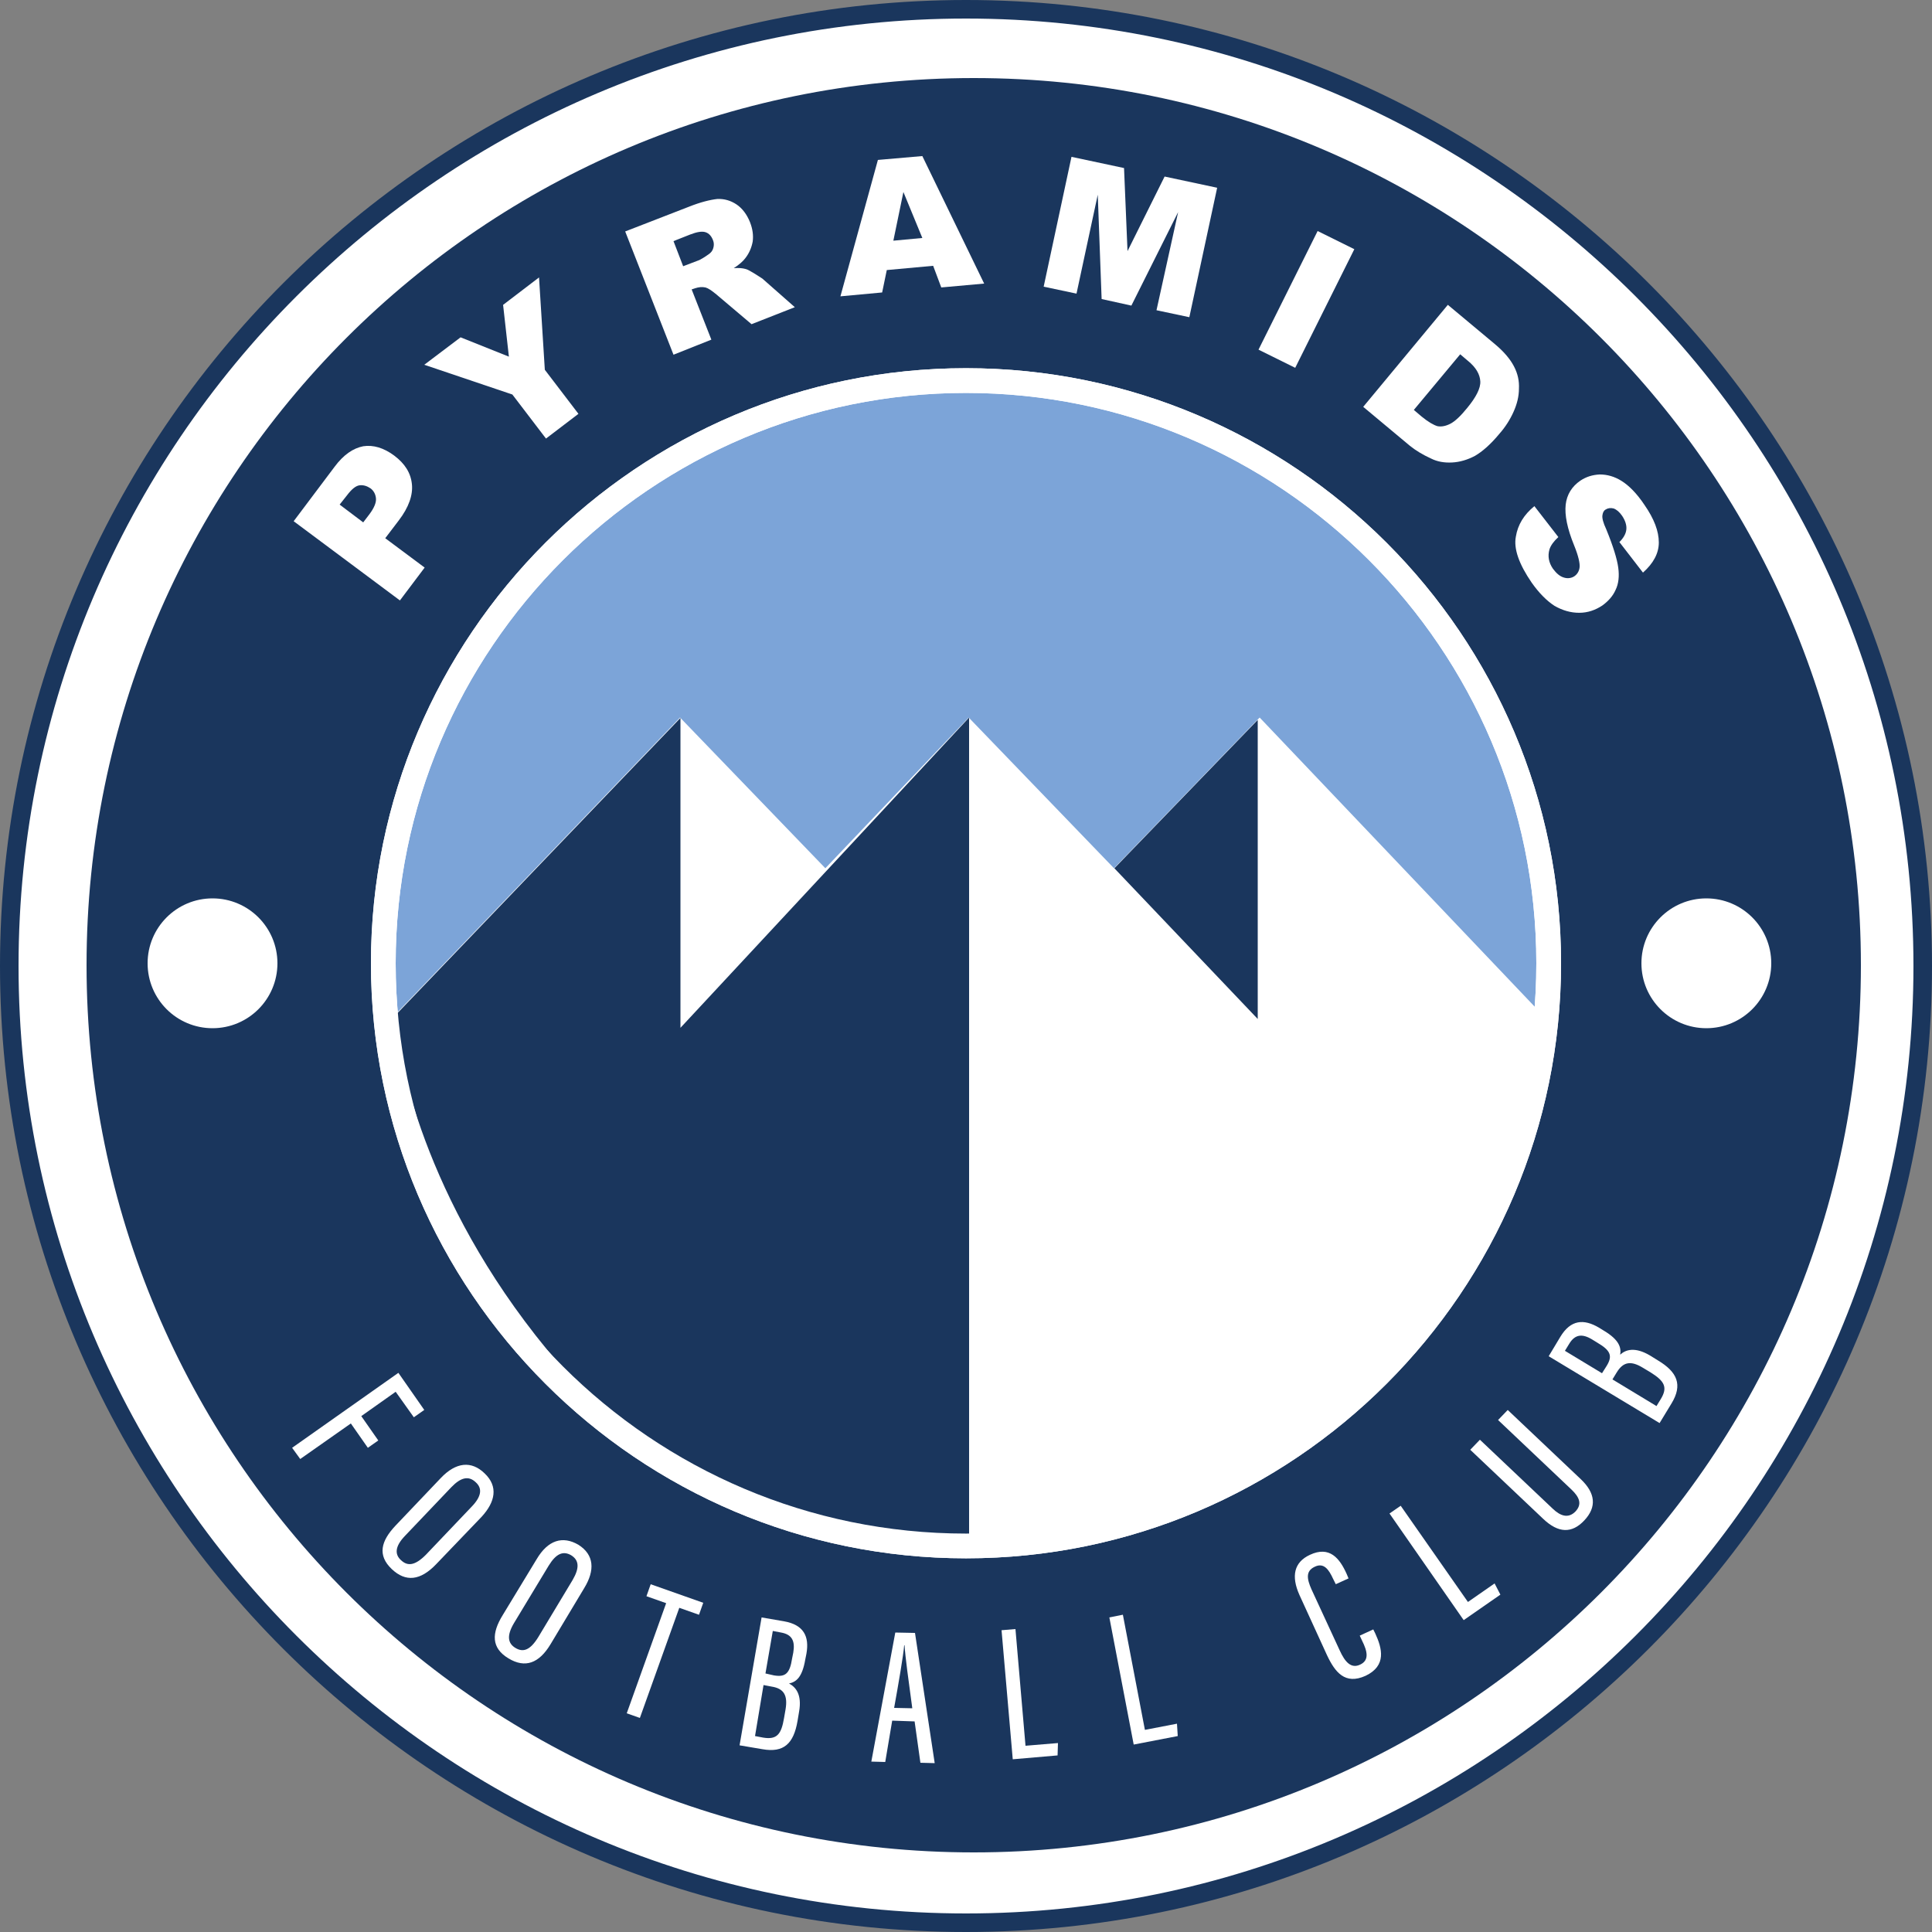 <svg width="50" height="50" viewBox="0 0 50 50" fill="none" xmlns="http://www.w3.org/2000/svg">
<rect x="0" y="0" width="50" height="50" fill="#808080" stroke="none"/>
<g clip-path="url(#clip0_868_25)">
<path d="M25 49.76C38.675 49.76 49.76 38.675 49.76 25C49.76 11.326 38.675 0.24 25 0.24C11.326 0.24 0.24 11.326 0.24 25C0.24 38.675 11.326 49.76 25 49.76Z" fill="white"/>
<path d="M25 50C11.21 50 0 38.79 0 25C0 11.21 11.21 0 25 0C38.78 0 50 11.21 50 25C50 38.79 38.78 50 25 50ZM25 0.48C11.48 0.48 0.48 11.48 0.48 25C0.48 38.52 11.48 49.52 25 49.52C38.52 49.52 49.52 38.52 49.52 25C49.52 11.48 38.52 0.48 25 0.48Z" fill="#1A365D"/>
<path d="M25.2 47.94C37.881 47.94 48.16 37.66 48.16 24.98C48.16 12.299 37.881 2.02 25.2 2.02C12.52 2.02 2.24 12.299 2.24 24.98C2.24 37.66 12.52 47.94 25.2 47.94Z" fill="#1A365D"/>
<path d="M25 40.01C33.328 40.01 40.08 33.258 40.08 24.93C40.08 16.601 33.328 9.85 25 9.85C16.672 9.85 9.92 16.601 9.92 24.93C9.92 33.258 16.672 40.01 25 40.01Z" fill="#7CA4D8"/>
<path d="M25 40.329C16.51 40.329 9.6 33.419 9.6 24.929C9.6 16.439 16.51 9.529 25 9.529C33.49 9.529 40.4 16.439 40.4 24.929C40.4 33.419 33.49 40.329 25 40.329ZM25 10.169C16.86 10.169 10.24 16.789 10.24 24.929C10.24 33.069 16.86 39.689 25 39.689C33.14 39.689 39.76 33.069 39.76 24.929C39.76 16.789 33.13 10.169 25 10.169Z" fill="white"/>
<path d="M40.02 26.37C40.02 26.37 39.53 33.52 32.55 37.74C26.83 41.2 21.23 39.87 18.22 38.2C17.55 37.83 17.01 37.44 16.62 37.09C15.96 36.48 15.21 35.95 14.45 35.28C12.76 33.8 11.02 31.62 10.13 26.37L10.17 26.32L17.6 18.57L21.36 22.47L25.07 18.57L28.83 22.47L32.54 18.63L32.6 18.57L40.02 26.37Z" fill="white"/>
<path d="M25.08 18.57V39.7C25.08 39.7 21.68 39.93 18.23 38.21C16.92 37.56 15.6 36.62 14.46 35.29C11.09 31.36 10.35 27.61 10.18 26.33L17.61 18.58V26.6L25.08 18.57Z" fill="#1A365D"/>
<path d="M32.55 18.631V26.371L28.84 22.471L32.55 18.631Z" fill="#1A365D"/>
<path d="M25 40.329C16.51 40.329 9.6 33.419 9.6 24.929C9.6 16.439 16.51 9.529 25 9.529C33.49 9.529 40.4 16.439 40.4 24.929C40.4 33.419 33.49 40.329 25 40.329ZM25 10.169C16.86 10.169 10.24 16.789 10.24 24.929C10.24 33.069 16.86 39.689 25 39.689C33.14 39.689 39.76 33.069 39.76 24.929C39.76 16.789 33.13 10.169 25 10.169Z" fill="white"/>
<path d="M5.5 26.61C6.428 26.61 7.18 25.858 7.18 24.93C7.18 24.002 6.428 23.25 5.5 23.25C4.572 23.25 3.82 24.002 3.82 24.93C3.82 25.858 4.572 26.61 5.5 26.61Z" fill="white"/>
<path d="M44.16 26.61C45.088 26.61 45.84 25.858 45.84 24.93C45.84 24.002 45.088 23.25 44.16 23.25C43.233 23.25 42.48 24.002 42.48 24.93C42.48 25.858 43.233 26.61 44.16 26.61Z" fill="white"/>
<path d="M10.31 35.529L10.98 36.489L10.71 36.679L10.24 36.019L9.35 36.649L9.79 37.279L9.52 37.469L9.08 36.839L7.77 37.759L7.56 37.469L10.31 35.529Z" fill="white"/>
<path d="M12.46 39.259L11.29 40.479C10.88 40.909 10.5 40.949 10.14 40.609C9.76 40.249 9.86 39.879 10.24 39.479L11.41 38.249C11.8 37.839 12.2 37.799 12.54 38.129C12.9 38.469 12.82 38.869 12.46 39.259ZM11.68 38.489L10.48 39.749C10.22 40.019 10.21 40.229 10.38 40.379C10.55 40.539 10.74 40.519 11.02 40.239L12.21 38.989C12.46 38.729 12.49 38.519 12.31 38.359C12.13 38.189 11.93 38.229 11.68 38.489Z" fill="white"/>
<path d="M15.12 41.099L14.25 42.549C13.95 43.049 13.59 43.179 13.16 42.919C12.71 42.649 12.72 42.269 13.01 41.799L13.89 40.349C14.18 39.859 14.56 39.739 14.97 39.979C15.38 40.239 15.4 40.639 15.12 41.099ZM14.2 40.519L13.3 42.009C13.11 42.329 13.14 42.529 13.34 42.649C13.54 42.769 13.72 42.709 13.93 42.369L14.82 40.889C15 40.579 14.99 40.379 14.78 40.249C14.57 40.129 14.39 40.209 14.2 40.519Z" fill="white"/>
<path d="M17.24 41.49L16.73 41.31L16.84 41L18.2 41.48L18.09 41.79L17.58 41.61L16.56 44.46L16.22 44.34L17.24 41.49Z" fill="white"/>
<path d="M19.71 41.859L20.29 41.959C20.8 42.049 20.95 42.349 20.87 42.799L20.84 42.949C20.76 43.419 20.6 43.529 20.42 43.569C20.59 43.659 20.76 43.849 20.68 44.299L20.64 44.539C20.54 45.119 20.29 45.369 19.73 45.269L19.14 45.169L19.71 41.859ZM19.54 44.929L19.75 44.969C20.11 45.029 20.22 44.879 20.29 44.469L20.33 44.239C20.39 43.879 20.29 43.699 19.97 43.649L19.76 43.609L19.54 44.929ZM20.03 43.359C20.33 43.409 20.44 43.309 20.5 42.919L20.53 42.769C20.58 42.469 20.5 42.299 20.21 42.249L20 42.209L19.81 43.309L20.03 43.359Z" fill="white"/>
<path d="M23.09 44.53L22.91 45.6L22.55 45.59L23.17 42.25L23.68 42.26L24.19 45.63L23.82 45.62L23.67 44.55L23.09 44.53ZM23.61 44.21C23.51 43.47 23.43 42.9 23.41 42.58H23.4C23.38 42.84 23.25 43.59 23.14 44.2L23.61 44.21Z" fill="white"/>
<path d="M25.92 42.19L26.28 42.16L26.54 45.18L27.38 45.11L27.37 45.43L26.21 45.53L25.92 42.19Z" fill="white"/>
<path d="M28.71 41.859L29.06 41.789L29.63 44.769L30.46 44.609L30.48 44.929L29.34 45.149L28.71 41.859Z" fill="white"/>
<path d="M35.54 42.169L35.59 42.27C35.77 42.66 35.89 43.109 35.34 43.37C34.81 43.609 34.55 43.279 34.34 42.83L33.63 41.279C33.41 40.789 33.49 40.429 33.9 40.239C34.41 39.999 34.67 40.33 34.85 40.73L34.9 40.849L34.57 40.999L34.5 40.859C34.39 40.62 34.26 40.429 34.02 40.55C33.79 40.66 33.82 40.859 33.94 41.13L34.67 42.709C34.81 43.02 34.97 43.19 35.2 43.08C35.44 42.969 35.39 42.739 35.25 42.459L35.19 42.33L35.54 42.169Z" fill="white"/>
<path d="M35.96 39.169L36.25 38.969L37.99 41.459L38.68 40.979L38.83 41.269L37.88 41.929L35.96 39.169Z" fill="white"/>
<path d="M38.3 37.26L40.19 39.05C40.39 39.24 40.59 39.3 40.77 39.12C40.95 38.93 40.88 38.75 40.67 38.55L38.77 36.75L39.02 36.49L40.91 38.28C41.29 38.64 41.33 39 41 39.35C40.68 39.69 40.33 39.68 39.94 39.31L38.05 37.52L38.3 37.26Z" fill="white"/>
<path d="M40.08 35.099L40.38 34.599C40.65 34.149 40.99 34.129 41.38 34.359L41.51 34.439C41.91 34.679 41.96 34.879 41.93 35.059C42.07 34.929 42.31 34.849 42.7 35.079L42.91 35.209C43.41 35.509 43.55 35.839 43.26 36.319L42.95 36.829L40.08 35.099ZM41.58 35.349C41.74 35.089 41.68 34.949 41.34 34.749L41.21 34.669C40.95 34.509 40.76 34.529 40.61 34.779L40.5 34.959L41.46 35.539L41.58 35.349ZM42.87 36.389L42.98 36.209C43.17 35.899 43.07 35.739 42.72 35.519L42.52 35.399C42.21 35.209 42.01 35.239 41.84 35.519L41.73 35.699L42.87 36.389Z" fill="white"/>
<path d="M7.6 13.489L8.66 12.079C8.89 11.769 9.14 11.599 9.4 11.549C9.66 11.509 9.93 11.589 10.2 11.789C10.48 11.999 10.63 12.239 10.66 12.529C10.69 12.809 10.58 13.129 10.32 13.469L9.97 13.929L10.99 14.689L10.35 15.539L7.6 13.489ZM9.4 13.519L9.56 13.309C9.68 13.149 9.74 13.009 9.73 12.899C9.72 12.789 9.67 12.699 9.59 12.639C9.5 12.579 9.41 12.549 9.31 12.559C9.21 12.569 9.1 12.659 8.98 12.819L8.79 13.059L9.4 13.519Z" fill="white"/>
<path d="M10.98 9.44L11.92 8.73L13.17 9.23L13.02 7.89L13.95 7.18L14.1 9.57L14.97 10.71L14.13 11.35L13.26 10.21L10.98 9.44Z" fill="white"/>
<path d="M17.43 9.18L16.18 5.99L17.83 5.35C18.13 5.23 18.38 5.17 18.56 5.15C18.74 5.14 18.91 5.19 19.06 5.29C19.21 5.39 19.33 5.55 19.41 5.75C19.48 5.93 19.5 6.09 19.48 6.25C19.45 6.41 19.39 6.55 19.29 6.68C19.23 6.76 19.13 6.85 18.99 6.94C19.12 6.93 19.22 6.94 19.29 6.96C19.34 6.97 19.41 7.01 19.51 7.07C19.61 7.13 19.68 7.18 19.73 7.21L20.57 7.95L19.45 8.39L18.54 7.62C18.42 7.52 18.33 7.46 18.26 7.44C18.17 7.42 18.08 7.43 17.99 7.46L17.9 7.49L18.41 8.79L17.43 9.18ZM17.68 6.89L18.1 6.73C18.14 6.71 18.23 6.66 18.34 6.58C18.4 6.54 18.44 6.49 18.46 6.42C18.48 6.35 18.48 6.28 18.45 6.21C18.41 6.11 18.35 6.04 18.26 6.01C18.17 5.98 18.04 6 17.86 6.07L17.43 6.24L17.68 6.89Z" fill="white"/>
<path d="M24.15 6.879L22.95 6.989L22.83 7.569L21.75 7.669L22.72 4.139L23.87 4.039L25.47 7.339L24.36 7.439L24.15 6.879ZM23.87 6.159L23.38 4.969L23.12 6.229L23.87 6.159Z" fill="white"/>
<path d="M27.73 4.059L29.09 4.349L29.18 6.499L30.14 4.569L31.5 4.859L30.78 8.209L29.93 8.029L30.49 5.489L29.28 7.909L28.51 7.739L28.41 5.039L27.86 7.599L27.01 7.419L27.73 4.059Z" fill="white"/>
<path d="M34.1 5.979L35.05 6.449L33.52 9.519L32.57 9.049L34.1 5.979Z" fill="white"/>
<path d="M37.47 7.889L38.68 8.899C38.92 9.099 39.08 9.289 39.18 9.479C39.28 9.669 39.32 9.859 39.31 10.059C39.31 10.259 39.26 10.459 39.17 10.659C39.08 10.859 38.96 11.049 38.81 11.219C38.58 11.499 38.36 11.689 38.17 11.799C37.98 11.899 37.78 11.959 37.58 11.969C37.38 11.979 37.2 11.949 37.04 11.869C36.82 11.769 36.64 11.659 36.49 11.539L35.28 10.529L37.47 7.889ZM37.79 9.169L36.59 10.609L36.79 10.779C36.96 10.919 37.1 10.999 37.2 11.029C37.3 11.049 37.41 11.029 37.53 10.969C37.65 10.909 37.8 10.769 37.97 10.559C38.2 10.279 38.32 10.049 38.31 9.869C38.3 9.689 38.2 9.509 37.99 9.339L37.79 9.169Z" fill="white"/>
<path d="M39.71 13.099L40.33 13.899C40.21 14.009 40.13 14.119 40.1 14.219C40.05 14.389 40.08 14.559 40.19 14.719C40.28 14.839 40.37 14.919 40.48 14.949C40.58 14.979 40.68 14.959 40.75 14.909C40.82 14.859 40.87 14.779 40.88 14.679C40.89 14.579 40.85 14.389 40.74 14.119C40.56 13.679 40.49 13.329 40.52 13.059C40.55 12.799 40.68 12.589 40.9 12.439C41.05 12.339 41.21 12.289 41.4 12.279C41.59 12.279 41.78 12.329 41.97 12.449C42.16 12.569 42.36 12.769 42.56 13.069C42.81 13.429 42.93 13.749 42.93 14.039C42.93 14.319 42.79 14.579 42.52 14.819L41.91 14.029C42.02 13.919 42.08 13.809 42.09 13.699C42.1 13.589 42.06 13.469 41.98 13.349C41.91 13.249 41.84 13.189 41.76 13.159C41.68 13.139 41.61 13.149 41.55 13.189C41.5 13.219 41.48 13.269 41.47 13.339C41.46 13.409 41.49 13.529 41.57 13.699C41.75 14.139 41.85 14.469 41.88 14.689C41.91 14.909 41.89 15.109 41.81 15.269C41.74 15.429 41.62 15.559 41.47 15.669C41.29 15.789 41.09 15.859 40.87 15.859C40.65 15.859 40.44 15.799 40.23 15.679C40.03 15.549 39.83 15.349 39.64 15.079C39.31 14.599 39.17 14.199 39.23 13.889C39.28 13.579 39.44 13.319 39.71 13.099Z" fill="white"/>
</g>
<defs>
<clipPath id="clip0_868_25">
<rect width="50" height="50" fill="white"/>
</clipPath>
</defs>
</svg>
